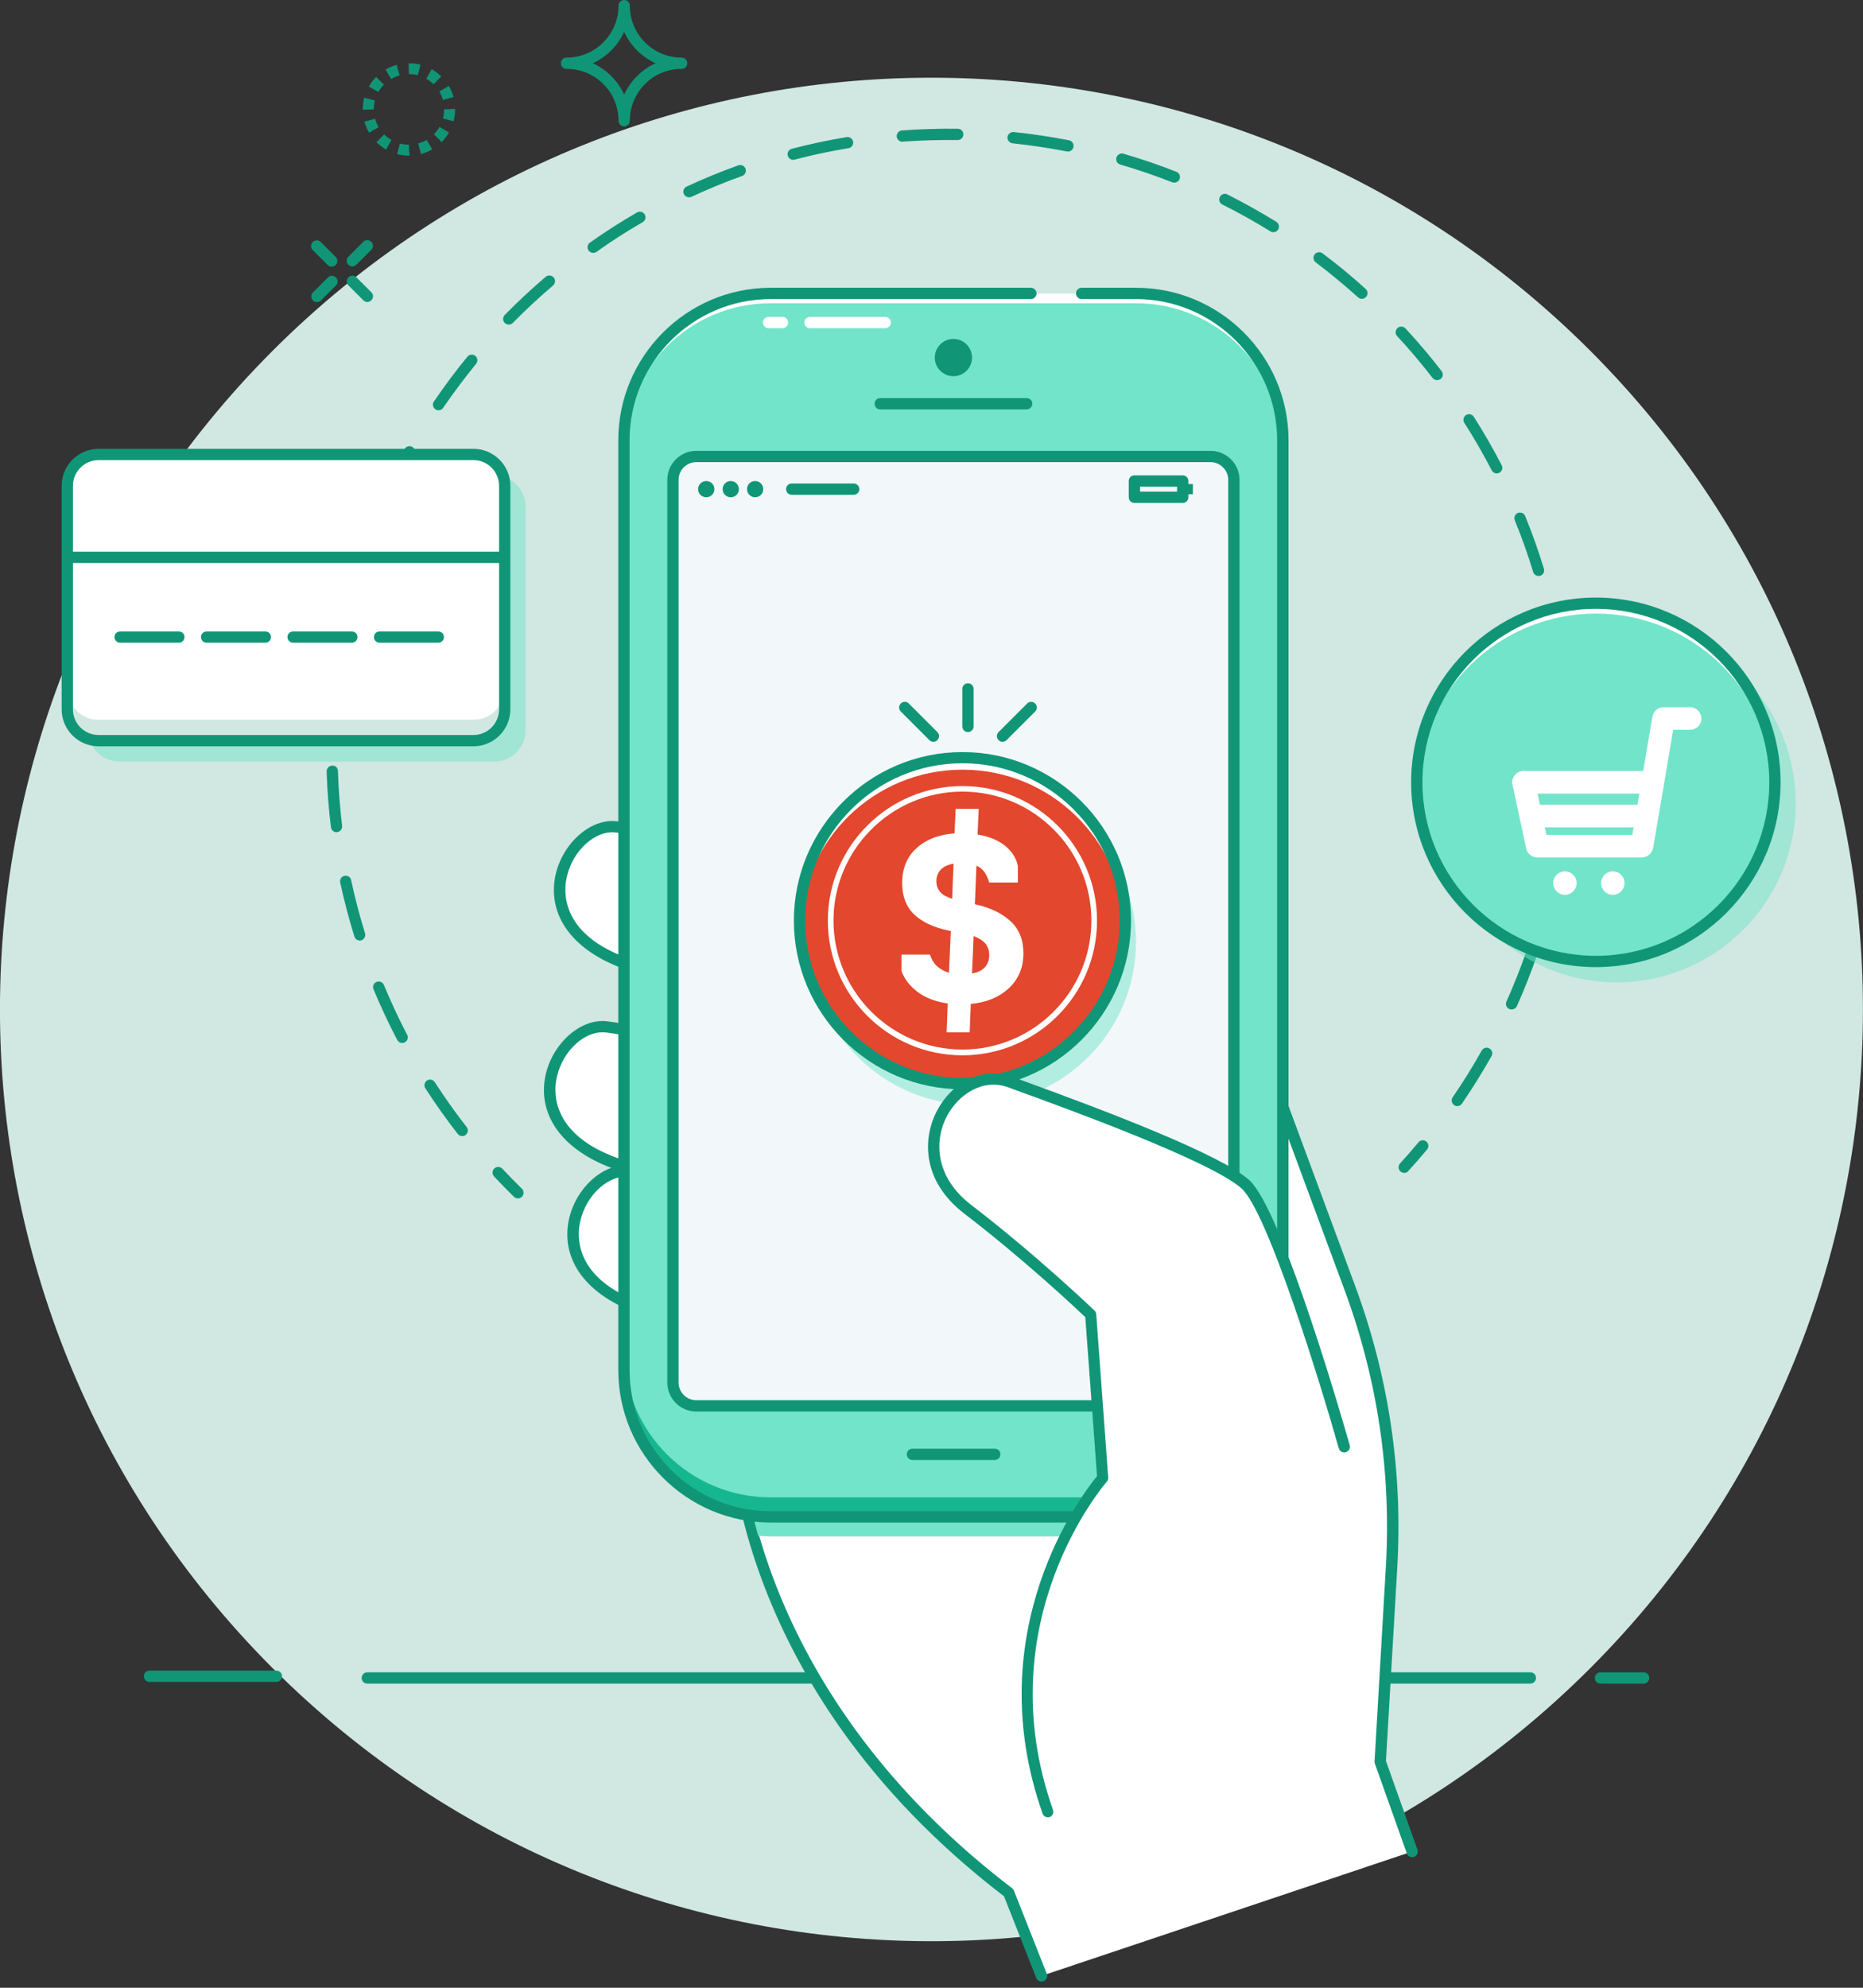 <svg width="165" height="176" viewBox="0 0 165 176" fill="none" xmlns="http://www.w3.org/2000/svg">
<rect x="0" y="0" width="165" height="176" fill="#333333" stroke="none"/>
<g clip-path="url(#clip0_57_71)">
<path d="M140.832 147.716C173.05 115.498 173.05 63.262 140.832 31.044C108.614 -1.174 56.378 -1.174 24.16 31.044C-8.058 63.262 -8.058 115.498 24.16 147.716C56.378 179.934 108.614 179.934 140.832 147.716Z" fill="#D1E7E2"/>
<path d="M45.87 106.11C45.74 106.11 45.62 106.06 45.52 105.97C44.92 105.38 44.33 104.78 43.76 104.17C43.57 103.97 43.58 103.65 43.78 103.46C43.98 103.27 44.3 103.28 44.49 103.48C45.05 104.08 45.63 104.67 46.22 105.25C46.42 105.44 46.42 105.76 46.23 105.96C46.13 106.06 46 106.11 45.87 106.11Z" fill="#109676"/>
<path d="M40.93 100.59C40.78 100.59 40.63 100.52 40.54 100.4C39.53 99.1 38.56 97.74 37.67 96.36C37.52 96.13 37.59 95.82 37.82 95.67C38.05 95.52 38.36 95.59 38.51 95.82C39.38 97.17 40.33 98.51 41.33 99.79C41.5 100.01 41.46 100.32 41.24 100.49C41.15 100.56 41.04 100.59 40.93 100.59ZM129.07 97.94C128.97 97.94 128.87 97.91 128.79 97.85C128.56 97.69 128.5 97.38 128.66 97.15C129.58 95.82 130.44 94.43 131.23 93.02C131.37 92.78 131.67 92.69 131.91 92.83C132.15 92.97 132.24 93.27 132.1 93.51C131.29 94.94 130.41 96.36 129.48 97.72C129.39 97.86 129.23 97.94 129.07 97.94ZM35.62 92.35C35.44 92.35 35.27 92.25 35.18 92.08C34.42 90.62 33.71 89.11 33.08 87.59C32.97 87.34 33.1 87.04 33.35 86.94C33.61 86.84 33.9 86.96 34 87.21C34.62 88.7 35.31 90.19 36.06 91.62C36.19 91.86 36.09 92.17 35.85 92.29C35.78 92.33 35.7 92.35 35.62 92.35ZM133.88 89.38C133.81 89.38 133.74 89.37 133.67 89.34C133.42 89.23 133.31 88.93 133.42 88.68C134.08 87.21 134.68 85.69 135.21 84.16C135.3 83.9 135.58 83.76 135.85 83.85C136.11 83.94 136.25 84.22 136.16 84.49C135.62 86.05 135.01 87.6 134.34 89.1C134.26 89.27 134.07 89.38 133.88 89.38ZM31.87 83.28C31.66 83.28 31.46 83.14 31.39 82.93C30.9 81.36 30.48 79.75 30.13 78.14C30.07 77.87 30.24 77.6 30.51 77.55C30.78 77.49 31.05 77.66 31.1 77.93C31.44 79.51 31.85 81.1 32.33 82.63C32.41 82.89 32.26 83.17 32 83.26C31.97 83.28 31.91 83.28 31.87 83.28ZM137.08 80.11C137.04 80.11 137 80.11 136.96 80.1C136.69 80.03 136.53 79.76 136.59 79.5C136.97 77.93 137.29 76.33 137.54 74.73C137.58 74.46 137.84 74.27 138.11 74.31C138.38 74.35 138.57 74.61 138.53 74.88C138.28 76.51 137.96 78.15 137.57 79.74C137.51 79.96 137.3 80.11 137.08 80.11ZM29.81 73.69C29.56 73.69 29.35 73.5 29.31 73.25C29.11 71.62 28.98 69.96 28.93 68.31C28.92 68.03 29.14 67.8 29.41 67.79C29.73 67.76 29.92 68 29.93 68.27C29.98 69.89 30.11 71.52 30.3 73.12C30.33 73.39 30.14 73.64 29.86 73.68C29.85 73.69 29.83 73.69 29.81 73.69ZM138.55 70.41C138.54 70.41 138.53 70.41 138.52 70.41C138.24 70.39 138.03 70.16 138.05 69.88C138.12 68.78 138.15 67.65 138.15 66.53C138.15 66.02 138.14 65.52 138.13 65.01C138.12 64.73 138.34 64.5 138.62 64.5H138.63C138.9 64.5 139.12 64.71 139.13 64.99C139.14 65.5 139.15 66.02 139.15 66.53C139.15 67.67 139.11 68.82 139.05 69.94C139.03 70.2 138.81 70.41 138.55 70.41ZM29.49 63.89C29.48 63.89 29.47 63.89 29.46 63.89C29.18 63.87 28.97 63.64 28.99 63.36C29.08 61.71 29.25 60.05 29.49 58.43C29.53 58.16 29.78 57.97 30.06 58.01C30.33 58.05 30.52 58.3 30.48 58.58C30.25 60.17 30.08 61.8 29.99 63.42C29.98 63.69 29.76 63.89 29.49 63.89ZM138.28 60.6C138.03 60.6 137.81 60.41 137.78 60.16C137.59 58.56 137.33 56.94 137 55.36C136.94 55.09 137.12 54.82 137.39 54.77C137.66 54.71 137.92 54.89 137.98 55.16C138.32 56.77 138.59 58.41 138.78 60.05C138.81 60.32 138.61 60.57 138.34 60.6C138.32 60.6 138.3 60.6 138.28 60.6ZM30.92 54.19C30.88 54.19 30.84 54.19 30.8 54.18C30.53 54.12 30.37 53.85 30.43 53.58C30.81 51.99 31.28 50.38 31.81 48.82C31.9 48.56 32.18 48.42 32.44 48.51C32.7 48.6 32.84 48.88 32.75 49.14C32.23 50.68 31.78 52.25 31.4 53.81C31.35 54.04 31.15 54.19 30.92 54.19ZM136.27 51C136.06 51 135.86 50.86 135.79 50.65C135.32 49.1 134.77 47.56 134.16 46.07C134.06 45.81 134.18 45.52 134.43 45.42C134.69 45.32 134.98 45.44 135.08 45.69C135.7 47.21 136.26 48.78 136.74 50.36C136.82 50.62 136.67 50.9 136.41 50.98C136.36 50.99 136.31 51 136.27 51ZM34.07 44.9C34 44.9 33.93 44.89 33.87 44.86C33.62 44.75 33.5 44.45 33.62 44.2C34.29 42.7 35.03 41.2 35.83 39.76C35.96 39.52 36.27 39.43 36.51 39.57C36.75 39.7 36.84 40.01 36.7 40.25C35.91 41.66 35.18 43.13 34.53 44.6C34.45 44.79 34.26 44.9 34.07 44.9ZM132.56 41.92C132.38 41.92 132.21 41.82 132.12 41.65C131.37 40.21 130.56 38.79 129.69 37.44C129.54 37.21 129.61 36.9 129.84 36.75C130.07 36.6 130.38 36.67 130.53 36.9C131.41 38.28 132.24 39.73 133 41.19C133.13 41.44 133.03 41.74 132.79 41.86C132.71 41.9 132.63 41.92 132.56 41.92ZM38.84 36.33C38.74 36.33 38.64 36.3 38.56 36.24C38.33 36.08 38.27 35.77 38.43 35.55C39.36 34.19 40.35 32.85 41.4 31.58C41.57 31.37 41.89 31.34 42.1 31.51C42.31 31.69 42.34 32 42.17 32.21C41.15 33.46 40.17 34.77 39.25 36.11C39.16 36.25 39 36.33 38.84 36.33ZM127.28 33.66C127.13 33.66 126.98 33.59 126.88 33.47C125.89 32.19 124.84 30.94 123.74 29.76C123.55 29.56 123.57 29.24 123.77 29.05C123.97 28.86 124.29 28.87 124.48 29.08C125.6 30.29 126.68 31.56 127.68 32.86C127.85 33.08 127.81 33.39 127.59 33.56C127.49 33.62 127.39 33.66 127.28 33.66ZM45.06 28.74C44.93 28.74 44.81 28.69 44.71 28.6C44.51 28.41 44.51 28.09 44.7 27.89C45.85 26.72 47.07 25.58 48.33 24.51C48.54 24.33 48.86 24.36 49.04 24.57C49.22 24.78 49.19 25.1 48.98 25.28C47.75 26.33 46.55 27.44 45.42 28.59C45.32 28.69 45.19 28.74 45.06 28.74ZM120.61 26.46C120.49 26.46 120.37 26.42 120.28 26.33C119.07 25.24 117.81 24.2 116.53 23.23C116.31 23.06 116.27 22.75 116.43 22.53C116.6 22.31 116.91 22.27 117.13 22.43C118.44 23.41 119.73 24.47 120.95 25.58C121.16 25.77 121.17 26.08 120.99 26.29C120.89 26.4 120.75 26.46 120.61 26.46ZM52.54 22.39C52.38 22.39 52.23 22.32 52.13 22.18C51.97 21.95 52.02 21.64 52.25 21.48C53.59 20.53 55 19.63 56.42 18.81C56.66 18.67 56.96 18.75 57.1 18.99C57.24 19.23 57.16 19.54 56.92 19.67C55.52 20.48 54.14 21.36 52.83 22.3C52.74 22.36 52.64 22.39 52.54 22.39ZM112.77 20.56C112.68 20.56 112.59 20.54 112.51 20.48C111.13 19.63 109.71 18.83 108.26 18.11C108.01 17.99 107.91 17.69 108.04 17.44C108.16 17.19 108.47 17.09 108.71 17.22C110.18 17.96 111.63 18.77 113.04 19.64C113.27 19.79 113.35 20.09 113.2 20.33C113.1 20.48 112.94 20.56 112.77 20.56ZM61.02 17.47C60.83 17.47 60.65 17.36 60.57 17.18C60.45 16.93 60.56 16.63 60.81 16.52C62.3 15.83 63.85 15.19 65.39 14.64C65.65 14.55 65.94 14.68 66.03 14.94C66.12 15.2 65.99 15.49 65.73 15.58C64.21 16.12 62.7 16.75 61.23 17.43C61.16 17.45 61.09 17.47 61.02 17.47ZM104 16.17C103.94 16.17 103.88 16.16 103.82 16.14C102.32 15.55 100.77 15.02 99.22 14.57C98.95 14.49 98.8 14.22 98.88 13.95C98.96 13.69 99.24 13.53 99.5 13.61C101.08 14.07 102.66 14.61 104.19 15.21C104.45 15.31 104.57 15.6 104.47 15.86C104.39 16.05 104.2 16.17 104 16.17ZM70.25 14.15C70.03 14.15 69.82 14 69.77 13.78C69.7 13.51 69.86 13.24 70.13 13.17C71.72 12.76 73.35 12.41 74.98 12.14C75.26 12.09 75.51 12.28 75.56 12.55C75.6 12.82 75.42 13.08 75.15 13.12C73.56 13.38 71.95 13.72 70.39 14.13C70.33 14.15 70.29 14.15 70.25 14.15ZM94.59 13.42C94.56 13.42 94.53 13.42 94.49 13.41C92.91 13.1 91.29 12.86 89.68 12.69C89.41 12.66 89.21 12.42 89.23 12.14C89.26 11.87 89.5 11.67 89.78 11.69C91.42 11.86 93.07 12.11 94.68 12.42C94.95 12.47 95.13 12.74 95.07 13.01C95.03 13.25 94.82 13.42 94.59 13.42ZM79.92 12.55C79.66 12.55 79.44 12.35 79.42 12.09C79.4 11.81 79.61 11.57 79.88 11.55C81.52 11.43 83.18 11.38 84.83 11.4C85.11 11.4 85.33 11.63 85.32 11.91C85.32 12.18 85.09 12.4 84.82 12.4C84.82 12.4 84.82 12.4 84.81 12.4C83.19 12.38 81.56 12.43 79.95 12.54C79.95 12.55 79.94 12.55 79.92 12.55Z" fill="#109676"/>
<path d="M124.37 103.85C124.25 103.85 124.13 103.81 124.03 103.72C123.83 103.53 123.81 103.22 124 103.01C124.56 102.4 125.1 101.78 125.63 101.14C125.81 100.93 126.12 100.9 126.33 101.08C126.54 101.26 126.57 101.57 126.39 101.78C125.85 102.43 125.3 103.06 124.73 103.68C124.64 103.8 124.51 103.85 124.37 103.85Z" fill="#109676"/>
<path d="M135.53 149.07H32.53C32.25 149.07 32.03 148.85 32.03 148.57C32.03 148.29 32.25 148.07 32.53 148.07H135.54C135.82 148.07 136.04 148.29 136.04 148.57C136.04 148.85 135.81 149.07 135.53 149.07Z" fill="#109676"/>
<path opacity="0.5" d="M146.849 86.546C155.371 84.52 160.637 75.969 158.611 67.447C156.585 58.925 148.034 53.66 139.512 55.685C130.991 57.712 125.725 66.262 127.751 74.784C129.777 83.306 138.327 88.572 146.849 86.546Z" fill="#72E4C9"/>
<path d="M155.692 76.023C159.422 68.098 156.021 58.649 148.095 54.92C140.17 51.19 130.722 54.591 126.992 62.517C123.262 70.442 126.664 79.89 134.589 83.62C142.514 87.35 151.963 83.948 155.692 76.023Z" fill="#72E4C9"/>
<path d="M141.34 54.33C149.94 54.33 156.93 61.18 157.17 69.73C157.17 69.58 157.19 69.42 157.19 69.27C157.19 60.51 150.09 53.41 141.33 53.41C132.57 53.41 125.47 60.51 125.47 69.27C125.47 69.43 125.49 69.58 125.49 69.73C125.75 61.19 132.73 54.33 141.34 54.33Z" fill="white"/>
<path d="M141.34 85.63C132.32 85.63 124.98 78.29 124.98 69.27C124.98 60.25 132.32 52.91 141.34 52.91C150.36 52.91 157.7 60.25 157.7 69.27C157.7 78.29 150.36 85.63 141.34 85.63ZM141.34 53.91C132.87 53.91 125.98 60.8 125.98 69.27C125.98 77.74 132.87 84.63 141.34 84.63C149.81 84.63 156.7 77.74 156.7 69.27C156.69 60.8 149.8 53.91 141.34 53.91Z" fill="#109676"/>
<path d="M145.41 75.92H136.15C135.68 75.92 135.27 75.59 135.17 75.13L133.96 69.48C133.84 68.94 134.19 68.41 134.73 68.29C135.27 68.17 135.8 68.52 135.92 69.06L136.96 73.92H144.57L146.35 63.45C146.43 62.97 146.85 62.62 147.34 62.62H149.69C150.24 62.62 150.69 63.07 150.69 63.62C150.69 64.17 150.24 64.62 149.69 64.62H148.19L146.41 75.09C146.31 75.57 145.9 75.92 145.41 75.92Z" fill="white"/>
<path d="M146.37 70.27H134.94C134.39 70.27 133.94 69.82 133.94 69.27C133.94 68.72 134.39 68.27 134.94 68.27H146.37C146.92 68.27 147.37 68.72 147.37 69.27C147.37 69.82 146.92 70.27 146.37 70.27Z" fill="white"/>
<path d="M145.86 73.26H135.58C135.03 73.26 134.58 72.81 134.58 72.26C134.58 71.71 135.03 71.26 135.58 71.26H145.86C146.41 71.26 146.86 71.71 146.86 72.26C146.86 72.81 146.41 73.26 145.86 73.26Z" fill="white"/>
<path d="M139.64 78.19C139.64 78.76 139.17 79.23 138.6 79.23C138.03 79.23 137.56 78.76 137.56 78.19C137.56 77.62 138.03 77.15 138.6 77.15C139.18 77.15 139.64 77.62 139.64 78.19Z" fill="white"/>
<path d="M142.84 79.23C143.414 79.23 143.88 78.764 143.88 78.19C143.88 77.616 143.414 77.15 142.84 77.15C142.266 77.15 141.8 77.616 141.8 78.19C141.8 78.764 142.266 79.23 142.84 79.23Z" fill="white"/>
<path d="M55.28 11.19C55 11.19 54.78 10.97 54.78 10.69C54.78 10.07 54.66 9.47 54.42 8.9C54.19 8.35 53.86 7.86 53.43 7.44C53.01 7.02 52.52 6.69 51.97 6.45C51.4 6.22 50.8 6.1 50.18 6.1C49.9 6.1 49.68 5.88 49.68 5.6C49.68 5.32 49.9 5.1 50.18 5.1C50.8 5.1 51.4 4.98 51.97 4.74C52.52 4.51 53.01 4.18 53.43 3.75C53.85 3.33 54.18 2.84 54.42 2.29C54.66 1.72 54.78 1.12 54.78 0.5C54.78 0.22 55 0 55.28 0C55.56 0 55.78 0.22 55.78 0.5C55.78 1.12 55.9 1.72 56.14 2.29C56.37 2.84 56.7 3.33 57.12 3.75C57.54 4.17 58.03 4.5 58.58 4.74C59.15 4.98 59.75 5.1 60.37 5.1C60.65 5.1 60.87 5.32 60.87 5.6C60.87 5.88 60.65 6.1 60.37 6.1C59.75 6.1 59.15 6.22 58.58 6.46C58.03 6.69 57.54 7.02 57.12 7.45C56.7 7.87 56.37 8.36 56.14 8.91C55.9 9.48 55.78 10.08 55.78 10.7C55.78 10.97 55.55 11.19 55.28 11.19ZM52.5 5.6C53.11 5.88 53.66 6.26 54.14 6.74C54.62 7.22 55 7.77 55.28 8.38C55.56 7.77 55.94 7.22 56.42 6.74C56.9 6.26 57.45 5.88 58.06 5.6C57.45 5.32 56.9 4.94 56.42 4.46C55.94 3.98 55.56 3.43 55.28 2.82C55 3.43 54.62 3.98 54.14 4.46C53.66 4.94 53.11 5.32 52.5 5.6Z" fill="#109676"/>
<path d="M36.23 13.78V13.3L36.28 13.78C36.26 13.77 36.25 13.78 36.23 13.78ZM36.23 13.78C35.84 13.78 35.5 13.73 35.17 13.65L35.42 12.71C35.68 12.78 35.95 12.81 36.22 12.81L36.23 13.78ZM37.29 13.64L37.04 12.7C37.3 12.63 37.56 12.52 37.79 12.39L38.28 13.23C37.96 13.41 37.63 13.54 37.29 13.64ZM34.19 13.24C33.88 13.06 33.6 12.85 33.34 12.59L34.02 11.9C34.21 12.09 34.43 12.26 34.67 12.39L34.19 13.24ZM39.12 12.58L38.43 11.89C38.62 11.7 38.79 11.48 38.92 11.24L39.76 11.73C39.59 12.04 39.37 12.32 39.12 12.58ZM32.69 11.75C32.51 11.44 32.37 11.11 32.28 10.77L33.22 10.51C33.29 10.77 33.4 11.02 33.53 11.26L32.69 11.75ZM40.17 10.74L39.23 10.49C39.3 10.23 39.33 9.96 39.33 9.68L40.3 9.64V9.68C40.31 10.05 40.26 10.4 40.17 10.74ZM32.13 9.71V9.69C32.13 9.34 32.17 8.99 32.26 8.65L33.2 8.9C33.13 9.15 33.1 9.42 33.1 9.69L32.13 9.71ZM39.23 8.85C39.16 8.59 39.05 8.34 38.91 8.1L39.75 7.61C39.93 7.92 40.07 8.25 40.17 8.59L39.23 8.85ZM33.51 8.14L32.67 7.66C32.85 7.35 33.06 7.06 33.31 6.81L34 7.5C33.81 7.69 33.64 7.91 33.51 8.14ZM38.4 7.46C38.21 7.27 37.99 7.1 37.75 6.97L38.23 6.13C38.54 6.3 38.83 6.52 39.08 6.77L38.4 7.46ZM34.64 7L34.15 6.16C34.46 5.98 34.79 5.84 35.13 5.74L35.39 6.68C35.12 6.75 34.87 6.86 34.64 7ZM37 6.66C36.75 6.59 36.48 6.56 36.22 6.56L36.19 5.6H36.22C36.57 5.6 36.91 5.64 37.24 5.73L37 6.66Z" fill="#109676"/>
<path d="M31.2 23.59C31.07 23.59 30.94 23.54 30.85 23.44C30.65 23.24 30.65 22.93 30.85 22.73L32.17 21.41C32.37 21.21 32.68 21.21 32.88 21.41C33.08 21.61 33.08 21.92 32.88 22.12L31.56 23.44C31.45 23.54 31.32 23.59 31.2 23.59Z" fill="#109676"/>
<path d="M29.37 23.61C29.24 23.61 29.11 23.56 29.02 23.46L27.7 22.14C27.5 21.94 27.5 21.63 27.7 21.43C27.9 21.23 28.21 21.23 28.41 21.43L29.73 22.75C29.93 22.95 29.93 23.26 29.73 23.46C29.62 23.56 29.49 23.61 29.37 23.61Z" fill="#109676"/>
<path d="M28.07 26.75C27.94 26.75 27.81 26.7 27.72 26.6C27.52 26.4 27.52 26.09 27.72 25.89L29.04 24.57C29.24 24.37 29.55 24.37 29.75 24.57C29.95 24.77 29.95 25.08 29.75 25.28L28.43 26.6C28.32 26.7 28.19 26.75 28.07 26.75Z" fill="#109676"/>
<path d="M32.53 26.74C32.4 26.74 32.27 26.69 32.18 26.59L30.86 25.27C30.66 25.07 30.66 24.76 30.86 24.56C31.06 24.36 31.37 24.36 31.57 24.56L32.89 25.88C33.09 26.08 33.09 26.39 32.89 26.59C32.78 26.69 32.65 26.74 32.53 26.74Z" fill="#109676"/>
<path d="M125.07 163.94L122.24 155.99L123.24 138.79C123.73 130.37 122.47 121.93 119.54 114.02L110.3 89.08V125.78H65.04C65.04 125.78 64.36 148.51 89.33 167.59L92.24 174.95L125.07 163.94Z" fill="white"/>
<path d="M92.24 175.45C92.04 175.45 91.85 175.33 91.78 175.13L88.92 167.9C64.15 148.9 64.54 125.99 64.55 125.76C64.56 125.49 64.78 125.28 65.05 125.28H109.81V89.08C109.81 88.84 109.98 88.63 110.22 88.59C110.45 88.55 110.69 88.68 110.78 88.91L120.02 113.85C122.99 121.88 124.25 130.28 123.75 138.82L122.75 155.92L125.54 163.77C125.63 164.03 125.5 164.32 125.24 164.41C124.98 164.5 124.69 164.37 124.6 164.11L121.77 156.16C121.75 156.1 121.74 156.03 121.74 155.96L122.74 138.76C123.23 130.35 122 122.09 119.07 114.19L110.8 91.87V125.78C110.8 126.06 110.58 126.28 110.3 126.28H65.55C65.65 129.66 67.18 150.03 89.64 167.19C89.71 167.25 89.77 167.32 89.8 167.4L92.71 174.76C92.81 175.02 92.69 175.31 92.43 175.41C92.36 175.44 92.3 175.45 92.24 175.45Z" fill="#109676"/>
<path d="M69.62 76.52C69.62 76.52 58.97 73.75 54.61 73.21C50.22 72.67 45.25 82.11 56.07 85.52C64.74 88.25 68 88.83 68 88.83H68.31L69.62 76.52Z" fill="white"/>
<path d="M68.31 89.34H68C67.78 89.31 64.52 88.72 55.92 86.01C51.12 84.5 48.58 81.45 49.13 77.86C49.59 74.89 52.2 72.41 54.66 72.72C59 73.25 69.29 75.93 69.73 76.04C69.97 76.1 70.13 76.33 70.1 76.58L68.79 88.89C68.78 89.14 68.57 89.34 68.31 89.34ZM54.25 73.69C52.38 73.69 50.49 75.67 50.13 78.01C49.9 79.48 50.05 83.1 56.23 85.05C63.52 87.35 66.99 88.12 67.87 88.3L69.08 76.9C67.07 76.38 58.34 74.18 54.56 73.71C54.45 73.7 54.35 73.69 54.25 73.69Z" fill="#109676"/>
<path d="M68.74 94.23C68.74 94.23 58.09 91.46 53.73 90.92C49.34 90.38 44.37 99.82 55.19 103.23C63.86 105.96 67.12 106.54 67.12 106.54H67.43L68.74 94.23Z" fill="white"/>
<path d="M67.43 107.05H67.12C66.9 107.02 63.64 106.43 55.04 103.72C50.24 102.21 47.7 99.16 48.25 95.57C48.71 92.6 51.32 90.12 53.78 90.43C58.12 90.96 68.41 93.64 68.85 93.75C69.09 93.81 69.25 94.04 69.22 94.29L67.91 106.6C67.9 106.85 67.69 107.05 67.43 107.05ZM53.37 91.4C51.5 91.4 49.61 93.38 49.25 95.72C49.02 97.19 49.17 100.81 55.35 102.76C62.64 105.06 66.11 105.83 66.99 106.01L68.2 94.61C66.19 94.09 57.46 91.89 53.68 91.42C53.57 91.41 53.47 91.4 53.37 91.4Z" fill="#109676"/>
<path d="M70.81 107.01C70.81 107.01 60.16 104.24 55.8 103.7C51.41 103.16 46.44 112.6 57.26 116.01C65.93 118.74 69.19 119.32 69.19 119.32H69.5L70.81 107.01Z" fill="white"/>
<path d="M69.5 119.82H69.19C68.97 119.79 65.71 119.2 57.11 116.49C52.31 114.98 49.77 111.93 50.32 108.34C50.78 105.37 53.38 102.89 55.85 103.2C60.19 103.73 70.48 106.41 70.92 106.52C71.16 106.58 71.32 106.81 71.29 107.06L70 119.38C69.97 119.63 69.75 119.82 69.5 119.82ZM55.44 104.18C53.57 104.18 51.68 106.16 51.32 108.5C51.09 109.97 51.24 113.59 57.42 115.54C64.71 117.84 68.19 118.61 69.06 118.79L70.27 107.39C68.26 106.87 59.53 104.67 55.75 104.2C55.64 104.19 55.54 104.18 55.44 104.18Z" fill="#109676"/>
<path d="M24.48 148.92H13.24C12.96 148.92 12.74 148.7 12.74 148.42C12.74 148.14 12.96 147.92 13.24 147.92H24.48C24.76 147.92 24.98 148.14 24.98 148.42C24.98 148.7 24.75 148.92 24.48 148.92Z" fill="#109676"/>
<path d="M145.57 149.07H141.75C141.47 149.07 141.25 148.85 141.25 148.57C141.25 148.29 141.47 148.07 141.75 148.07H145.57C145.85 148.07 146.07 148.29 146.07 148.57C146.07 148.85 145.84 149.07 145.57 149.07Z" fill="#109676"/>
<path d="M113.62 123.04V96.28L110.31 87.34V124.04H65.04C65.04 124.04 65.22 129.06 67.15 135.98C67.52 136.01 67.89 136.04 68.26 136.04H100.61C107.8 136.05 113.62 130.22 113.62 123.04Z" fill="#72E4C9"/>
<path d="M55.26 121.31V38.98C55.26 31.8 61.08 25.98 68.26 25.98H100.61C107.79 25.98 113.61 31.8 113.61 38.98V121.31C113.61 128.49 107.79 134.31 100.61 134.31H68.26C61.08 134.31 55.26 128.49 55.26 121.31Z" fill="#72E4C9"/>
<path d="M100.62 132.58H68.26C61.08 132.58 55.26 126.76 55.26 119.58V121.31C55.26 128.49 61.08 134.31 68.26 134.31H100.61C107.79 134.31 113.61 128.49 113.61 121.31V119.58C113.62 126.76 107.8 132.58 100.62 132.58Z" fill="#16B790"/>
<path d="M100.62 25.98H68.26C61.08 25.98 55.26 31.8 55.26 38.98V39.85C55.26 32.67 61.08 26.85 68.26 26.85H100.61C107.79 26.85 113.61 32.67 113.61 39.85V38.98C113.62 31.8 107.8 25.98 100.62 25.98Z" fill="white"/>
<path d="M59.6 42.49V122.41C59.6 123.55 60.53 124.48 61.67 124.48H107.22C108.36 124.48 109.29 123.55 109.29 122.41V42.49C109.29 41.35 108.36 40.42 107.22 40.42H61.67C60.52 40.42 59.6 41.35 59.6 42.49Z" fill="#F2F7FA"/>
<path d="M107.21 124.98H61.67C60.25 124.98 59.1 123.83 59.1 122.41V42.49C59.1 41.07 60.25 39.92 61.67 39.92H107.21C108.63 39.92 109.78 41.07 109.78 42.49V122.41C109.78 123.83 108.63 124.98 107.21 124.98ZM61.67 40.92C60.8 40.92 60.1 41.62 60.1 42.49V122.41C60.1 123.28 60.81 123.98 61.67 123.98H107.21C108.08 123.98 108.78 123.28 108.78 122.41V42.49C108.78 41.62 108.07 40.92 107.21 40.92H61.67Z" fill="#109676"/>
<path d="M100.62 134.81H68.26C60.82 134.81 54.76 128.75 54.76 121.31V38.98C54.76 31.54 60.82 25.48 68.26 25.48H91.3C91.58 25.48 91.8 25.7 91.8 25.98C91.8 26.26 91.58 26.48 91.3 26.48H68.26C61.37 26.48 55.76 32.09 55.76 38.98V121.31C55.76 128.2 61.37 133.81 68.26 133.81H100.61C107.5 133.81 113.11 128.2 113.11 121.31V38.98C113.11 32.09 107.5 26.48 100.61 26.48H95.8C95.52 26.48 95.3 26.26 95.3 25.98C95.3 25.7 95.52 25.48 95.8 25.48H100.62C108.06 25.48 114.12 31.54 114.12 38.98V121.31C114.12 128.76 108.06 134.81 100.62 134.81Z" fill="#109676"/>
<path d="M86.09 31.66C86.09 32.57 85.35 33.31 84.44 33.31C83.53 33.31 82.79 32.57 82.79 31.66C82.79 30.75 83.53 30.01 84.44 30.01C85.35 30.01 86.09 30.75 86.09 31.66Z" fill="#109676"/>
<path d="M90.92 36.25H77.96C77.68 36.25 77.46 36.03 77.46 35.75C77.46 35.47 77.68 35.25 77.96 35.25H90.93C91.21 35.25 91.43 35.47 91.43 35.75C91.42 36.02 91.2 36.25 90.92 36.25Z" fill="#109676"/>
<path d="M63.27 43.31C63.27 43.71 62.95 44.03 62.55 44.03C62.15 44.03 61.83 43.71 61.83 43.31C61.83 42.91 62.15 42.59 62.55 42.59C62.95 42.59 63.27 42.91 63.27 43.31Z" fill="#109676"/>
<path d="M65.44 43.31C65.44 43.71 65.12 44.03 64.72 44.03C64.32 44.03 64 43.71 64 43.31C64 42.91 64.32 42.59 64.72 42.59C65.11 42.59 65.44 42.91 65.44 43.31Z" fill="#109676"/>
<path d="M67.6 43.31C67.6 43.71 67.28 44.03 66.88 44.03C66.48 44.03 66.16 43.71 66.16 43.31C66.16 42.91 66.48 42.59 66.88 42.59C67.27 42.59 67.6 42.91 67.6 43.31Z" fill="#109676"/>
<path d="M75.61 43.81H70.12C69.84 43.81 69.62 43.59 69.62 43.31C69.62 43.03 69.84 42.81 70.12 42.81H75.61C75.89 42.81 76.11 43.03 76.11 43.31C76.11 43.59 75.89 43.81 75.61 43.81Z" fill="#109676"/>
<path d="M104.75 44.53H100.47C100.19 44.53 99.97 44.31 99.97 44.03V42.59C99.97 42.31 100.19 42.09 100.47 42.09H104.75C105.03 42.09 105.25 42.31 105.25 42.59V44.03C105.25 44.31 105.03 44.53 104.75 44.53ZM100.97 43.53H104.25V43.09H100.97V43.53Z" fill="#109676"/>
<path d="M105.65 42.86H104.75V43.76H105.65V42.86Z" fill="#109676"/>
<path d="M85.73 64.82C85.45 64.82 85.23 64.6 85.23 64.32V61C85.23 60.72 85.45 60.5 85.73 60.5C86.01 60.5 86.23 60.72 86.23 61V64.32C86.23 64.59 86 64.82 85.73 64.82Z" fill="#109676"/>
<path d="M82.66 65.68C82.53 65.68 82.4 65.63 82.31 65.53L79.78 63C79.58 62.8 79.58 62.49 79.78 62.29C79.98 62.09 80.29 62.09 80.49 62.29L83.02 64.82C83.22 65.02 83.22 65.33 83.02 65.53C82.92 65.63 82.79 65.68 82.66 65.68Z" fill="#109676"/>
<path d="M88.79 65.68C88.66 65.68 88.53 65.63 88.44 65.53C88.24 65.33 88.24 65.02 88.44 64.82L90.97 62.29C91.17 62.09 91.48 62.09 91.68 62.29C91.88 62.49 91.88 62.8 91.68 63L89.15 65.53C89.05 65.63 88.92 65.68 88.79 65.68Z" fill="#109676"/>
<path d="M69.3 29.06H68.07C67.79 29.06 67.57 28.84 67.57 28.56C67.57 28.28 67.79 28.06 68.07 28.06H69.3C69.58 28.06 69.8 28.28 69.8 28.56C69.8 28.83 69.58 29.06 69.3 29.06Z" fill="white"/>
<path d="M78.4 29.06H71.74C71.46 29.06 71.24 28.84 71.24 28.56C71.24 28.28 71.46 28.06 71.74 28.06H78.4C78.68 28.06 78.9 28.28 78.9 28.56C78.9 28.83 78.68 29.06 78.4 29.06Z" fill="white"/>
<path d="M88.1 129.27H80.81C80.53 129.27 80.31 129.05 80.31 128.77C80.31 128.49 80.53 128.27 80.81 128.27H88.1C88.38 128.27 88.6 128.49 88.6 128.77C88.6 129.05 88.38 129.27 88.1 129.27Z" fill="#109676"/>
<path opacity="0.5" d="M86.18 97.82C94.15 97.82 100.61 91.359 100.61 83.39C100.61 75.421 94.15 68.96 86.18 68.96C78.211 68.96 71.75 75.421 71.75 83.39C71.75 91.359 78.211 97.82 86.18 97.82Z" fill="#72E4C9"/>
<path d="M85.24 95.94C93.21 95.94 99.67 89.48 99.67 81.51C99.67 73.54 93.21 67.08 85.24 67.08C77.271 67.08 70.81 73.54 70.81 81.51C70.81 89.48 77.271 95.94 85.24 95.94Z" fill="#E3472E"/>
<path d="M85.24 68.15C93.03 68.15 99.36 74.33 99.65 82.05C99.66 81.87 99.68 81.7 99.68 81.52C99.68 73.55 93.22 67.09 85.25 67.09C77.28 67.09 70.82 73.55 70.82 81.52C70.82 81.7 70.84 81.87 70.85 82.05C71.12 74.33 77.45 68.15 85.24 68.15Z" fill="white"/>
<path d="M85.24 96.45C77.01 96.45 70.31 89.75 70.31 81.52C70.31 73.29 77.01 66.59 85.24 66.59C93.47 66.59 100.17 73.29 100.17 81.52C100.17 89.75 93.47 96.45 85.24 96.45ZM85.24 67.58C77.56 67.58 71.31 73.83 71.31 81.51C71.31 89.19 77.56 95.44 85.24 95.44C92.92 95.44 99.17 89.19 99.17 81.51C99.17 73.83 92.92 67.58 85.24 67.58Z" fill="#109676"/>
<path d="M85.24 93.44C78.66 93.44 73.32 88.09 73.32 81.52C73.32 74.94 78.67 69.6 85.24 69.6C91.82 69.6 97.16 74.95 97.16 81.52C97.16 88.09 91.82 93.44 85.24 93.44ZM85.24 70.09C78.94 70.09 73.82 75.22 73.82 81.51C73.82 87.81 78.95 92.93 85.24 92.93C91.54 92.93 96.66 87.8 96.66 81.51C96.66 75.21 91.54 70.09 85.24 70.09Z" fill="white"/>
<path d="M90.64 84.4C90.64 85.67 90.21 86.7 89.35 87.5C88.49 88.3 87.37 88.76 85.98 88.89L85.88 91.41H83.84L83.94 88.85C82.81 88.68 81.91 88.33 81.23 87.8C80.55 87.27 80.09 86.66 79.84 85.98V84.52H82.36C82.49 84.92 82.69 85.26 82.97 85.53C83.25 85.8 83.61 86 84.05 86.13L84.21 82.44L84.04 82.4C82.71 82.13 81.69 81.65 80.97 80.97C80.26 80.29 79.9 79.37 79.9 78.2C79.9 76.91 80.32 75.87 81.17 75.1C82.02 74.33 83.14 73.89 84.54 73.79L84.64 71.62H86.68L86.58 73.89C87.55 74.05 88.35 74.37 88.97 74.85C89.59 75.34 89.99 75.94 90.15 76.66V78.14H87.61C87.52 77.82 87.39 77.52 87.22 77.26C87.05 76.99 86.81 76.79 86.48 76.65L86.34 80.07H86.36C87.68 80.35 88.72 80.85 89.48 81.55C90.25 82.24 90.64 83.19 90.64 84.4ZM82.93 78.03C82.93 78.37 83.03 78.67 83.23 78.93C83.43 79.2 83.8 79.41 84.33 79.58L84.45 76.47C83.95 76.56 83.57 76.74 83.31 77.01C83.06 77.29 82.93 77.63 82.93 78.03ZM87.61 84.57C87.61 84.18 87.51 83.85 87.3 83.58C87.09 83.31 86.74 83.08 86.23 82.88L86.09 86.2C86.58 86.11 86.96 85.93 87.22 85.65C87.48 85.37 87.61 85.01 87.61 84.57Z" fill="white"/>
<path d="M119.06 128.09C119.06 128.09 113.25 107.51 110.31 104.85C107.37 102.19 92.79 97.01 89.49 95.8C84.46 93.96 79.22 102.08 85.73 107.07C91.51 111.5 96.61 116.39 96.61 116.39L97.67 130.86C97.67 130.86 86.71 143.17 92.81 160.41L119.06 128.09Z" fill="white"/>
<path d="M92.81 160.91C92.6 160.91 92.41 160.78 92.34 160.58C86.6 144.34 95.89 132.24 97.16 130.7L96.12 116.62C95.27 115.81 90.59 111.43 85.42 107.47C81.55 104.5 81.72 100.65 83.04 98.25C84.48 95.63 87.2 94.44 89.66 95.34L90.47 95.64C97.92 98.35 108.11 102.21 110.64 104.49C113.65 107.21 119.3 127.12 119.54 127.96C119.62 128.23 119.46 128.5 119.19 128.58C118.93 128.66 118.65 128.5 118.57 128.23C116.96 122.54 112.29 107.33 109.96 105.23C107.29 102.82 94.37 98.12 90.12 96.58L89.31 96.28C87 95.43 84.89 96.96 83.91 98.74C82.78 100.79 82.66 104.11 86.02 106.69C91.75 111.08 96.89 115.99 96.94 116.04C97.03 116.13 97.08 116.24 97.09 116.36L98.15 130.83C98.16 130.96 98.11 131.1 98.02 131.2C97.91 131.32 87.34 143.51 93.26 160.25C93.35 160.51 93.22 160.8 92.96 160.89C92.92 160.9 92.86 160.91 92.81 160.91Z" fill="#109676"/>
<path opacity="0.5" d="M43.78 67.43H10.58C9.05 67.43 7.81 66.19 7.81 64.66V44.86C7.81 43.33 9.05 42.09 10.58 42.09H43.78C45.31 42.09 46.55 43.33 46.55 44.86V64.65C46.55 66.19 45.31 67.43 43.78 67.43Z" fill="#72E4C9"/>
<path d="M41.93 65.58H8.73C7.2 65.58 5.96 64.34 5.96 62.81V43.02C5.96 41.49 7.2 40.25 8.73 40.25H41.93C43.46 40.25 44.7 41.49 44.7 43.02V62.81C44.7 64.34 43.46 65.58 41.93 65.58Z" fill="white"/>
<path d="M41.93 63.73H8.73C7.2 63.73 5.96 62.49 5.96 60.96V62.81C5.96 64.34 7.2 65.58 8.73 65.58H41.93C43.46 65.58 44.7 64.34 44.7 62.81V60.96C44.7 62.49 43.46 63.73 41.93 63.73Z" fill="#D1E7E2"/>
<path d="M41.93 66.08H8.73C6.93 66.08 5.46 64.61 5.46 62.81V43.01C5.46 41.21 6.93 39.74 8.73 39.74H41.93C43.73 39.74 45.2 41.21 45.2 43.01V62.81C45.2 64.61 43.73 66.08 41.93 66.08ZM8.73 40.74C7.48 40.74 6.46 41.76 6.46 43.01V62.81C6.46 64.06 7.48 65.08 8.73 65.08H41.93C43.18 65.08 44.2 64.06 44.2 62.81V43.01C44.2 41.76 43.18 40.74 41.93 40.74H8.73Z" fill="#109676"/>
<path d="M44.24 49.85H5.96C5.68 49.85 5.46 49.63 5.46 49.35C5.46 49.07 5.68 48.85 5.96 48.85H44.24C44.52 48.85 44.74 49.07 44.74 49.35C44.74 49.62 44.51 49.85 44.24 49.85Z" fill="#109676"/>
<path d="M15.84 56.91H10.64C10.36 56.91 10.14 56.69 10.14 56.41C10.14 56.13 10.36 55.91 10.64 55.91H15.84C16.12 55.91 16.34 56.13 16.34 56.41C16.34 56.69 16.12 56.91 15.84 56.91Z" fill="#109676"/>
<path d="M23.5 56.91H18.3C18.02 56.91 17.8 56.69 17.8 56.41C17.8 56.13 18.02 55.91 18.3 55.91H23.5C23.78 55.91 24 56.13 24 56.41C24 56.69 23.78 56.91 23.5 56.91Z" fill="#109676"/>
<path d="M31.16 56.91H25.96C25.68 56.91 25.46 56.69 25.46 56.41C25.46 56.13 25.68 55.91 25.96 55.91H31.16C31.44 55.91 31.66 56.13 31.66 56.41C31.66 56.69 31.43 56.91 31.16 56.91Z" fill="#109676"/>
<path d="M38.82 56.91H33.62C33.34 56.91 33.12 56.69 33.12 56.41C33.12 56.13 33.34 55.91 33.62 55.91H38.82C39.1 55.91 39.32 56.13 39.32 56.41C39.32 56.69 39.09 56.91 38.82 56.91Z" fill="#109676"/>
</g>
<defs>
<clipPath id="clip0_57_71">
<rect width="165" height="175.45" fill="white"/>
</clipPath>
</defs>
</svg>
